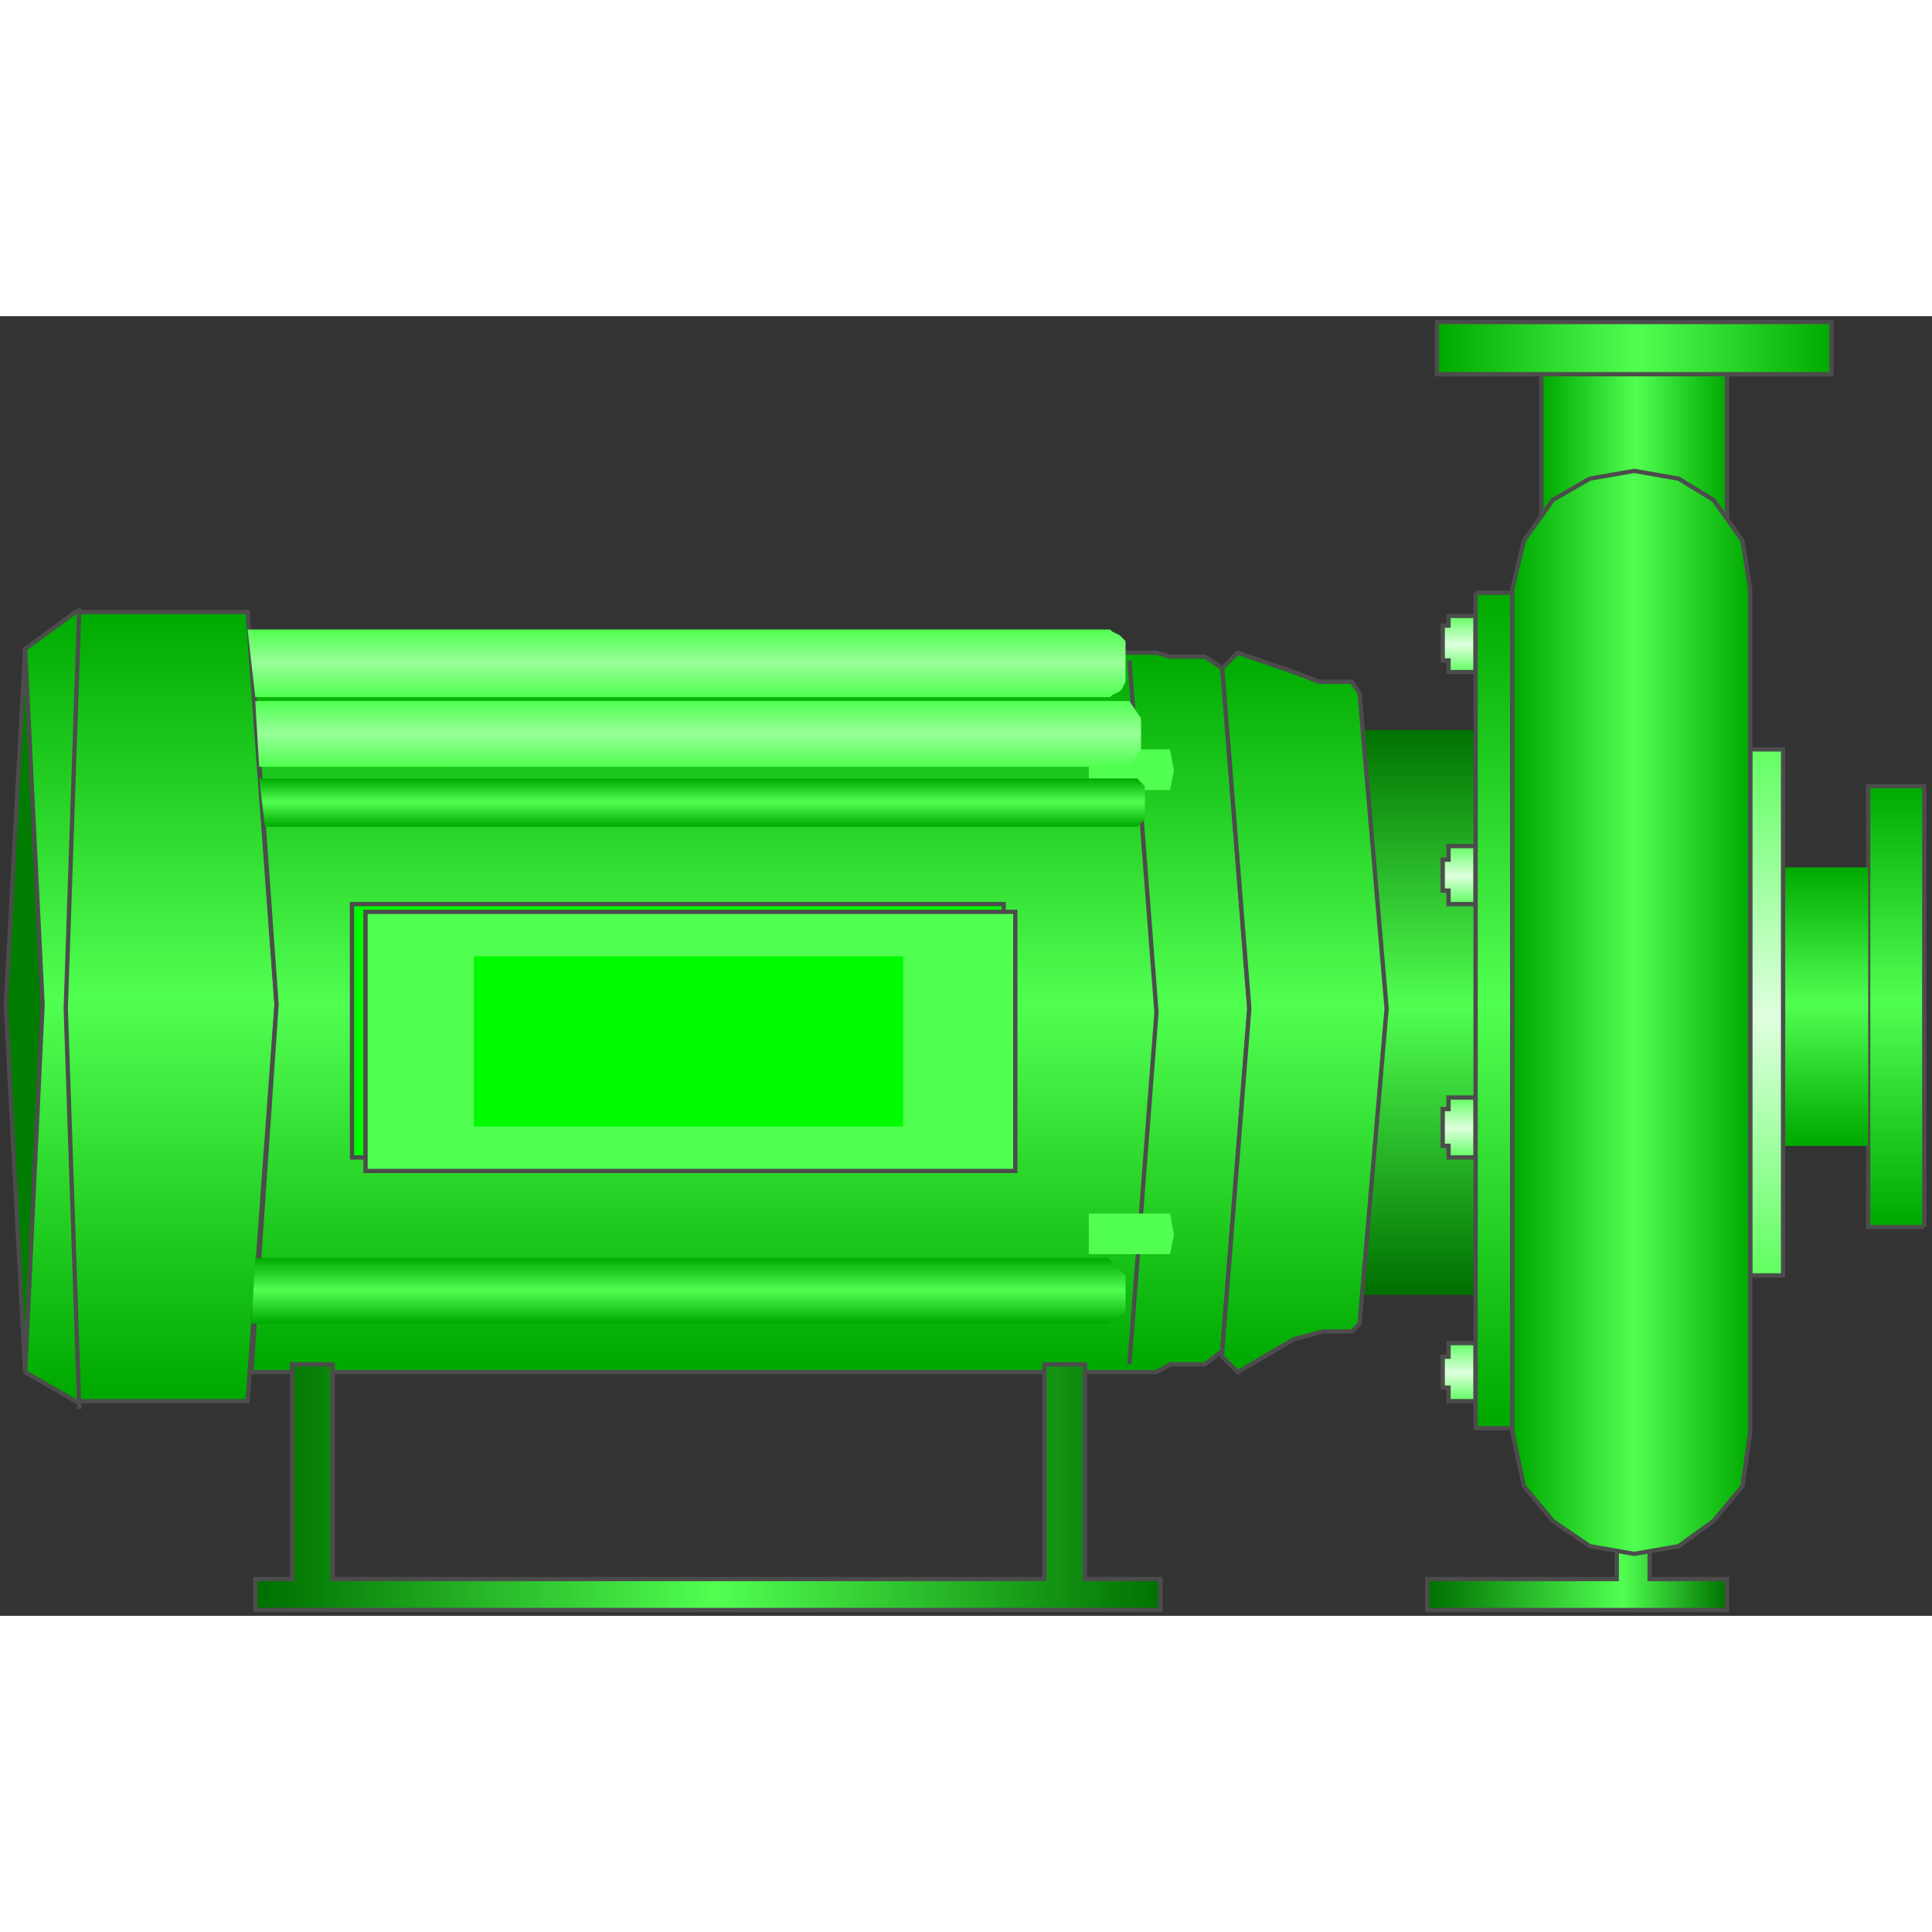 <svg version="1.1" xmlns="http://www.w3.org/2000/svg" xmlns:xlink="http://www.w3.org/1999/xlink" width="64px" height="64px" viewBox="0 0 112.5 75.68" enable-background="new 0 0 112.5 75.68" xml:space="preserve">
<rect x="0" y="0" width="112.5" height="75.68" fill="#333333" stroke="none"/>
<g id="Group_DownStream_Pipe_Flange">
	
		<linearGradient id="SVGID_1_" gradientUnits="userSpaceOnUse" x1="110.416" y1="22.637" x2="110.416" y2="48.313" gradientTransform="matrix(1 0 0 -1 0 75.68)">
		<stop offset="0.01" style="stop-color:#00A900" />
		<stop offset="0.51" style="stop-color:#51FF51" />
		<stop offset="1" style="stop-color:#00A900" />
	</linearGradient>
	<path fill="url(#SVGID_1_)" stroke="#4C4C4C" stroke-width="0.25" d="M112.049,53.043h-3.266V27.367h3.266V53.043" />
	
		<linearGradient id="SVGID_2_" gradientUnits="userSpaceOnUse" x1="106.306" y1="27.368" x2="106.306" y2="43.585" gradientTransform="matrix(1 0 0 -1 0 75.68)">
		<stop offset="0.01" style="stop-color:#00A900" />
		<stop offset="0.51" style="stop-color:#51FF51" />
		<stop offset="1" style="stop-color:#00A900" />
	</linearGradient>
	<path fill="url(#SVGID_2_)" d="M103.828,32.096v16.216h4.955V32.096H103.828" />
	
		<linearGradient id="SVGID_3_" gradientUnits="userSpaceOnUse" x1="82.432" y1="18.697" x2="82.432" y2="51.58" gradientTransform="matrix(1 0 0 -1 0 75.68)">
		<stop offset="0.01" style="stop-color:#007100" />
		<stop offset="0.51" style="stop-color:#51FF51" />
		<stop offset="1" style="stop-color:#007100" />
	</linearGradient>
	<path fill="url(#SVGID_3_)" d="M78.941,24.101h6.981v32.883h-6.981V24.101z" />
</g>
<g id="Group_Pump_Suction_Body">
	
		<linearGradient id="SVGID_4_" gradientUnits="userSpaceOnUse" x1="8.784" y1="12.503" x2="8.784" y2="58.45" gradientTransform="matrix(1 0 0 -1 0 75.68)">
		<stop offset="0.01" style="stop-color:#00A900" />
		<stop offset="0.51" style="stop-color:#51FF51" />
		<stop offset="1" style="stop-color:#00A900" />
	</linearGradient>
	<path fill="url(#SVGID_4_)" stroke="#4C4C4C" stroke-width="0.25" d="M4.392,63.177l-2.928-1.689V19.371l2.928-2.141h10.022   l1.689,22.86l-1.689,23.086H4.392z" />
	
		<linearGradient id="SVGID_5_" gradientUnits="userSpaceOnUse" x1="43.694" y1="14.193" x2="43.694" y2="56.085" gradientTransform="matrix(1 0 0 -1 0 75.68)">
		<stop offset="0.01" style="stop-color:#00A900" />
		<stop offset="0.51" style="stop-color:#51FF51" />
		<stop offset="1" style="stop-color:#00A900" />
	</linearGradient>
	<path fill="url(#SVGID_5_)" stroke="#4C4C4C" stroke-width="0.25" d="M14.64,19.596l1.464,20.495L14.64,61.488h52.702l0.789-0.449   h2.027l1.014-0.788l1.576-19.934l-1.576-19.819l-1.014-0.675h-2.027l-0.789-0.227H14.64z" />
	
		<linearGradient id="SVGID_6_" gradientUnits="userSpaceOnUse" x1="75.957" y1="14.194" x2="75.957" y2="56.084" gradientTransform="matrix(1 0 0 -1 0 75.68)">
		<stop offset="0.01" style="stop-color:#00A900" />
		<stop offset="0.51" style="stop-color:#51FF51" />
		<stop offset="1" style="stop-color:#00A900" />
	</linearGradient>
	<path fill="url(#SVGID_6_)" stroke="#4C4C4C" stroke-width="0.25" d="M71.172,60.588V60.25l1.576-19.934l-1.576-19.819l0.9-0.9   l3.266,1.126l1.464,0.563h1.915l0.449,0.676l1.577,18.354l-1.577,18.355l-0.449,0.451h-1.689l-1.688,0.45l-3.267,1.913   L71.172,60.588z" />
	
		<linearGradient id="SVGID_7_" gradientUnits="userSpaceOnUse" x1="39.978" y1="53.494" x2="39.978" y2="57.435" gradientTransform="matrix(1 0 0 -1 0 75.68)">
		<stop offset="0.01" style="stop-color:#51FF51" />
		<stop offset="0.51" style="stop-color:#99FF99" />
		<stop offset="1" style="stop-color:#51FF51" />
	</linearGradient>
	<path fill="url(#SVGID_7_)" d="M14.865,22.186l-0.45-3.94h49.887h0.112h0.227l0.111,0.111l0.227,0.113l0.226,0.112l0.112,0.111   l0.111,0.113l0.113,0.112v2.365l-0.113,0.225l-0.111,0.226l-0.112,0.112l-0.226,0.113l-0.227,0.112l-0.111,0.111h-0.227h-0.112   H14.865V22.186z" />
	
		<linearGradient id="SVGID_8_" gradientUnits="userSpaceOnUse" x1="40.091" y1="17.006" x2="40.091" y2="20.835" gradientTransform="matrix(1 0 0 -1 0 75.68)">
		<stop offset="0.01" style="stop-color:#00A900" />
		<stop offset="0.51" style="stop-color:#51FF51" />
		<stop offset="1" style="stop-color:#00A900" />
	</linearGradient>
	<path fill="url(#SVGID_8_)" d="M14.64,58.673l0.225-3.828h49.662l1.015,1.013v2.141l-1.015,0.676L14.64,58.673L14.64,58.673z" />
	<path fill="#007D00" stroke="#4C4C4C" stroke-width="0.25" d="M1.464,19.371l1.014,20.721L1.464,61.488L0.338,40.092L1.464,19.371z   " />
	<path fill="none" stroke="#4C4C4C" stroke-width="0.25" d="M65.766,20.047l1.576,20.496l-1.576,20.495" />
	<path fill="#51FF51" d="M67.566,25.227h0.563l0.226,1.238l-0.226,1.126H63.4v-2.364H67.566z" />
	
		<linearGradient id="SVGID_9_" gradientUnits="userSpaceOnUse" x1="40.652" y1="49.439" x2="40.652" y2="53.268" gradientTransform="matrix(1 0 0 -1 0 75.68)">
		<stop offset="0.01" style="stop-color:#51FF51" />
		<stop offset="0.51" style="stop-color:#99FF99" />
		<stop offset="1" style="stop-color:#51FF51" />
	</linearGradient>
	<path fill="url(#SVGID_9_)" d="M15.09,26.24l-0.226-3.828h50.902l0.676,1.014v1.802l-0.676,1.014L15.09,26.24L15.09,26.24z" />
	<path fill="#51FF51" d="M68.131,52.254l0.225,1.239l-0.225,1.126H63.4v-2.365H68.131z" />
	
		<linearGradient id="SVGID_10_" gradientUnits="userSpaceOnUse" x1="40.878" y1="45.95" x2="40.878" y2="48.764" gradientTransform="matrix(1 0 0 -1 0 75.68)">
		<stop offset="0.01" style="stop-color:#00A900" />
		<stop offset="0.51" style="stop-color:#51FF51" />
		<stop offset="1" style="stop-color:#00A900" />
	</linearGradient>
	<path fill="url(#SVGID_10_)" d="M15.428,29.731l-0.337-2.814h51.126l0.449,0.451v1.914l-0.449,0.449H15.428z" />
	<path fill="none" stroke="#4C4C4C" stroke-width="0.25" d="M4.617,17.007l-0.788,23.31l0.789,23.312" />
</g>
<g id="Group_Board_Indicator">
	<path fill="#00FC00" stroke="#4C4C4C" stroke-width="0.25" d="M20.496,34.236h37.949v14.752H20.496V34.236z" />
	<path fill="#51FF51" stroke="#4C4C4C" stroke-width="0.25" d="M21.284,34.686h37.837v15.09H21.284V34.686z" />
	<path fill="#00FC00" d="M27.59,37.276h25v9.91h-25V37.276z" />
</g>
<g id="Group_Pump_Support">
	
		<linearGradient id="SVGID_11_" gradientUnits="userSpaceOnUse" x1="83.107" y1="2.705" x2="100.562" y2="2.705" gradientTransform="matrix(1 0 0 -1 0 75.68)">
		<stop offset="0.01" style="stop-color:#007100" />
		<stop offset="0.65" style="stop-color:#51FF51" />
		<stop offset="1" style="stop-color:#007100" />
	</linearGradient>
	<path fill="url(#SVGID_11_)" stroke="#4C4C4C" stroke-width="0.25" d="M94.145,70.61h1.914v2.929h4.504v1.802H83.107v-1.802h11.037   V70.61L94.145,70.61z" />
	
		<linearGradient id="SVGID_12_" gradientUnits="userSpaceOnUse" x1="14.865" y1="7.491" x2="67.568" y2="7.491" gradientTransform="matrix(1 0 0 -1 0 75.68)">
		<stop offset="0.01" style="stop-color:#007100" />
		<stop offset="0.51" style="stop-color:#51FF51" />
		<stop offset="1" style="stop-color:#007100" />
	</linearGradient>
	<path fill="url(#SVGID_12_)" stroke="#4C4C4C" stroke-width="0.25" d="M60.811,61.038h2.365v12.5h4.393v1.802H14.865v-1.802h2.14   v-12.5h2.365v12.5h41.44V61.038z" />
</g>
<g id="Group_Upstream_Pipe_Flange">
	
		<linearGradient id="SVGID_13_" gradientUnits="userSpaceOnUse" x1="89.752" y1="67.964" x2="100.562" y2="67.964" gradientTransform="matrix(1 0 0 -1 0 75.68)">
		<stop offset="0.01" style="stop-color:#00A900" />
		<stop offset="0.51" style="stop-color:#51FF51" />
		<stop offset="1" style="stop-color:#00A900" />
	</linearGradient>
	<path fill="url(#SVGID_13_)" stroke="#4C4C4C" stroke-width="0.25" d="M100.563,12.052H89.752V3.38h10.811V12.052z" />
	
		<linearGradient id="SVGID_14_" gradientUnits="userSpaceOnUse" x1="83.672" y1="73.821" x2="106.644" y2="73.821" gradientTransform="matrix(1 0 0 -1 0 75.68)">
		<stop offset="0.01" style="stop-color:#00A900" />
		<stop offset="0.51" style="stop-color:#51FF51" />
		<stop offset="1" style="stop-color:#00A900" />
	</linearGradient>
	<path fill="url(#SVGID_14_)" stroke="#4C4C4C" stroke-width="0.25" d="M106.645,0.34v3.04H83.672V0.34H106.645z" />
</g>
<g id="Group_Flip_Ring">
	
		<linearGradient id="SVGID_15_" gradientUnits="userSpaceOnUse" x1="84.967" y1="54.957" x2="84.967" y2="58.223" gradientTransform="matrix(1 0 0 -1 0 75.68)">
		<stop offset="0.01" style="stop-color:#63FF63" />
		<stop offset="0.49" style="stop-color:#DFFFDF" />
		<stop offset="1" style="stop-color:#63FF63" />
	</linearGradient>
	<path fill="url(#SVGID_15_)" stroke="#4C4C4C" stroke-width="0.25" d="M84.348,17.457h1.576v3.266h-1.576v-0.676h-0.339V18.02   h0.339V17.457z" />
	
		<linearGradient id="SVGID_16_" gradientUnits="userSpaceOnUse" x1="84.967" y1="12.502" x2="84.967" y2="15.881" gradientTransform="matrix(1 0 0 -1 0 75.68)">
		<stop offset="0.01" style="stop-color:#63FF63" />
		<stop offset="0.49" style="stop-color:#DFFFDF" />
		<stop offset="1" style="stop-color:#63FF63" />
	</linearGradient>
	<path fill="url(#SVGID_16_)" stroke="#4C4C4C" stroke-width="0.25" d="M84.348,59.799h1.576v3.379h-1.576V62.39h-0.339v-1.802   h0.339V59.799z" />
	
		<linearGradient id="SVGID_17_" gradientUnits="userSpaceOnUse" x1="84.967" y1="26.693" x2="84.967" y2="30.183" gradientTransform="matrix(1 0 0 -1 0 75.68)">
		<stop offset="0.01" style="stop-color:#63FF63" />
		<stop offset="0.49" style="stop-color:#DFFFDF" />
		<stop offset="1" style="stop-color:#63FF63" />
	</linearGradient>
	<path fill="url(#SVGID_17_)" stroke="#4C4C4C" stroke-width="0.25" d="M84.348,45.497h1.576v3.49h-1.576v-0.676h-0.339v-2.14h0.339   V45.497z" />
	
		<linearGradient id="SVGID_18_" gradientUnits="userSpaceOnUse" x1="84.967" y1="41.445" x2="84.967" y2="44.824" gradientTransform="matrix(1 0 0 -1 0 75.68)">
		<stop offset="0.01" style="stop-color:#63FF63" />
		<stop offset="0.49" style="stop-color:#DFFFDF" />
		<stop offset="1" style="stop-color:#63FF63" />
	</linearGradient>
	<path fill="url(#SVGID_18_)" stroke="#4C4C4C" stroke-width="0.25" d="M84.348,30.857h1.576v3.379h-1.576v-0.787h-0.339v-1.803   h0.339V30.857z" />
	
		<linearGradient id="SVGID_19_" gradientUnits="userSpaceOnUse" x1="86.993" y1="10.927" x2="86.993" y2="59.576" gradientTransform="matrix(1 0 0 -1 0 75.68)">
		<stop offset="0.01" style="stop-color:#00A900" />
		<stop offset="0.51" style="stop-color:#51FF51" />
		<stop offset="1" style="stop-color:#00A900" />
	</linearGradient>
	<path fill="url(#SVGID_19_)" stroke="#4C4C4C" stroke-width="0.25" d="M85.924,16.105h2.139v48.648h-2.139V16.105" />
	
		<linearGradient id="SVGID_20_" gradientUnits="userSpaceOnUse" x1="102.871" y1="19.823" x2="102.871" y2="50.454" gradientTransform="matrix(1 0 0 -1 0 75.68)">
		<stop offset="0.01" style="stop-color:#63FF63" />
		<stop offset="0.49" style="stop-color:#DFFFDF" />
		<stop offset="1" style="stop-color:#63FF63" />
	</linearGradient>
	<path fill="url(#SVGID_20_)" stroke="#4C4C4C" stroke-width="0.25" d="M101.914,25.227h1.914v30.63h-1.914V25.227" />
</g>
<g id="Group_MakeUp_Tank">
	
		<linearGradient id="SVGID_21_" gradientUnits="userSpaceOnUse" x1="88.062" y1="35.138" x2="101.914" y2="35.138" gradientTransform="matrix(1 0 0 -1 0 75.68)">
		<stop offset="0.01" style="stop-color:#00A900" />
		<stop offset="0.51" style="stop-color:#51FF51" />
		<stop offset="1" style="stop-color:#00A900" />
	</linearGradient>
	<path fill="url(#SVGID_21_)" stroke="#4C4C4C" stroke-width="0.25" d="M101.914,64.979v-49.1l-0.45-2.814L99.775,10.7l-2.027-1.238   l-2.59-0.451l-2.592,0.451l-2.14,1.238l-1.688,2.364l-0.676,2.814v49.1l0.676,3.153l1.688,2.026l2.14,1.465l2.592,0.45l2.59-0.45   l2.027-1.465l1.688-2.026L101.914,64.979z" />
</g>
</svg>